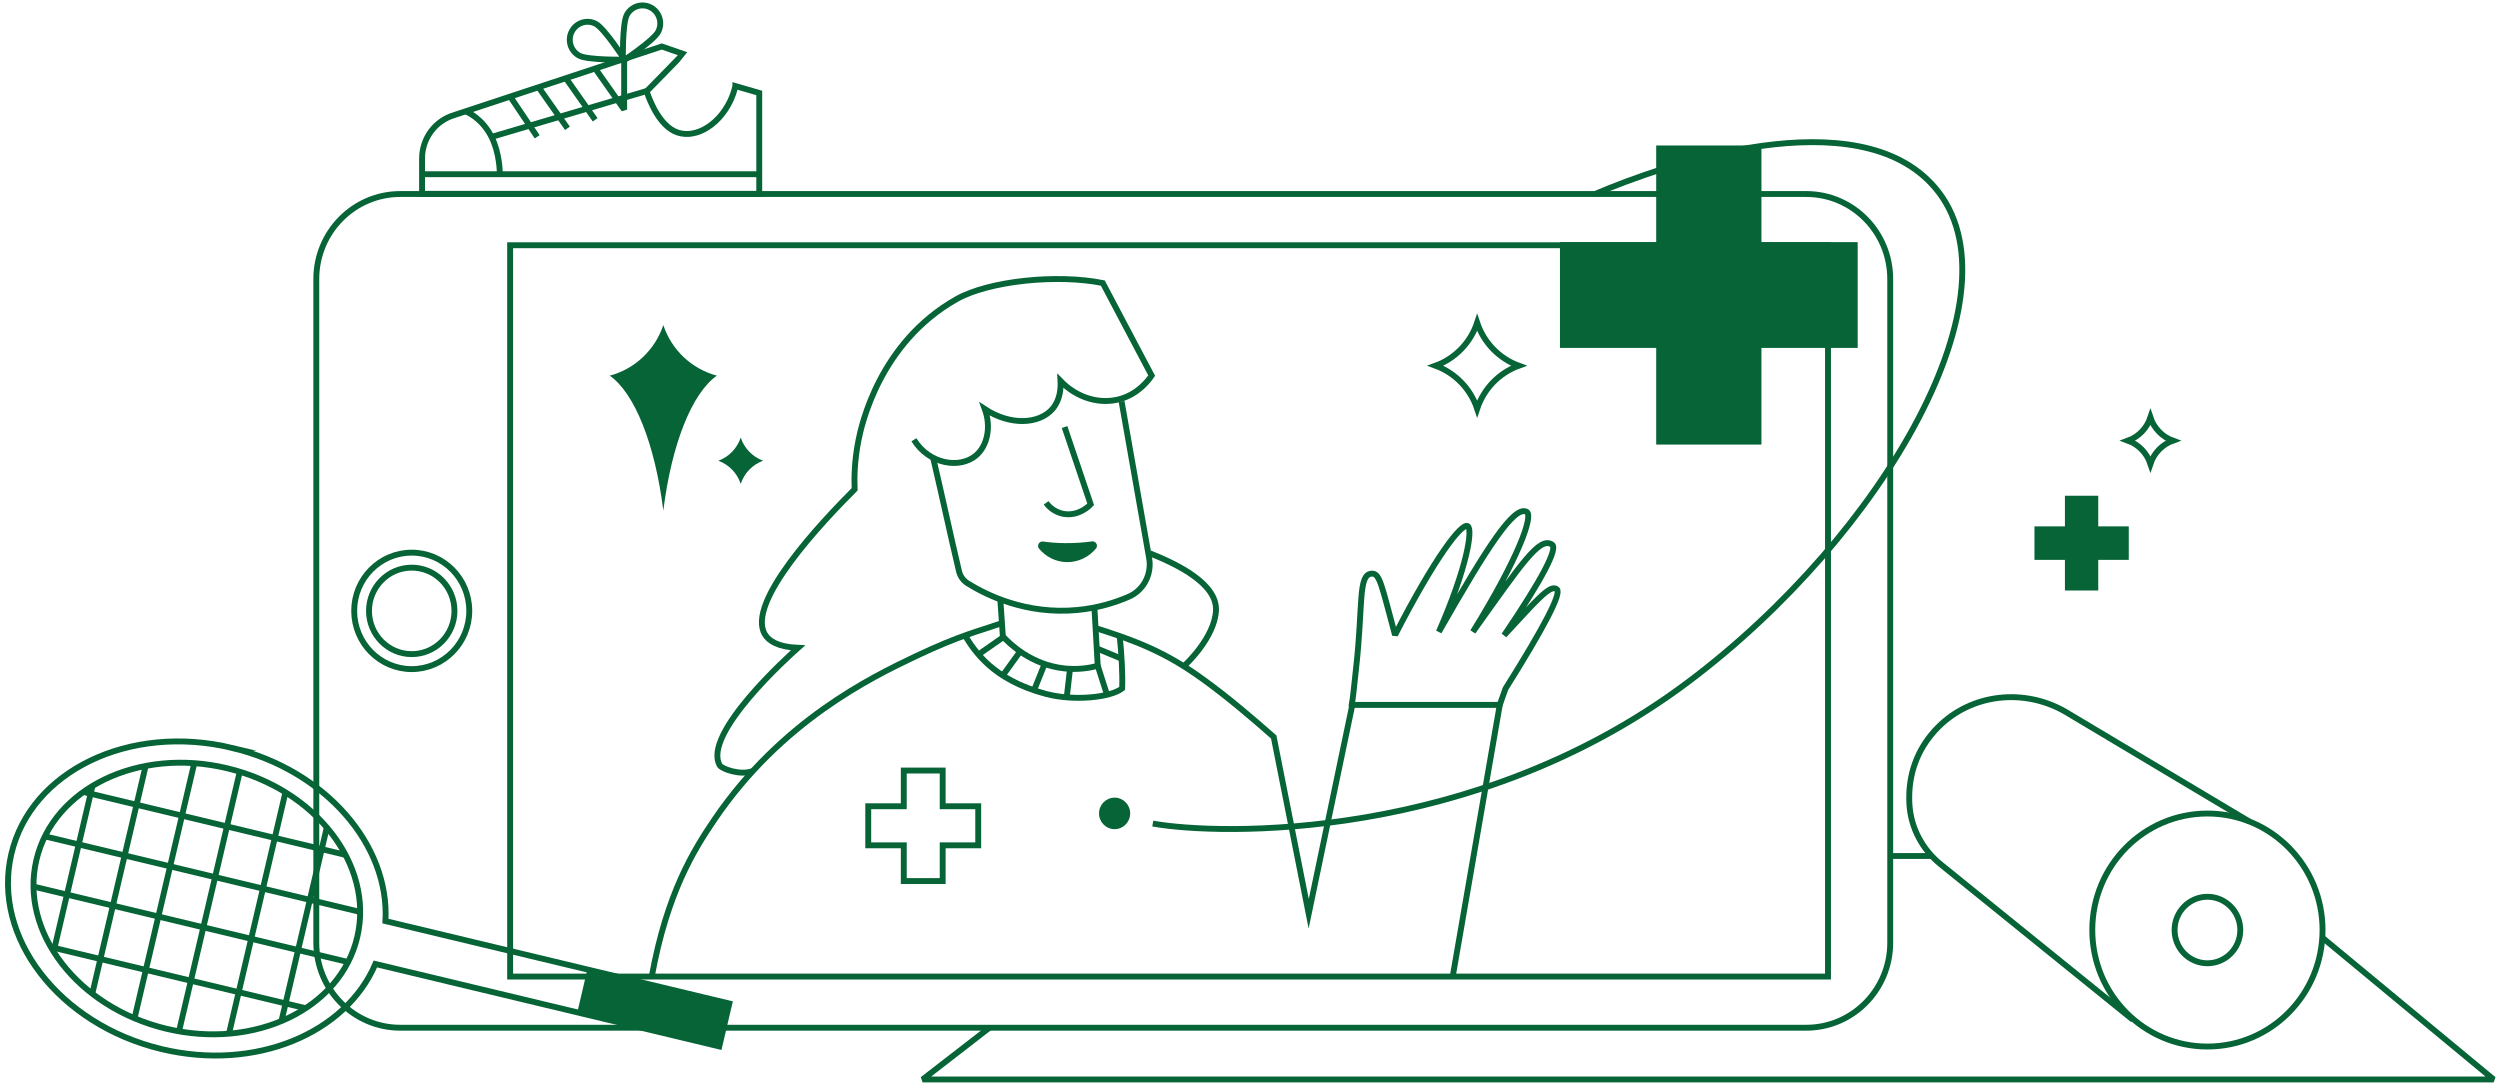 <svg width="424" height="184" viewBox="0 0 424 184" fill="none" xmlns="http://www.w3.org/2000/svg">
<path d="M190.217 68.073C191.776 76.934 193.336 85.795 194.895 94.656C195.379 97.388 193.956 100.121 191.437 101.209C189.106 102.217 186.182 103.123 182.76 103.452C174.048 104.292 167.291 100.902 164.144 98.952C163.386 98.484 162.844 97.732 162.642 96.862C161.069 90.2 159.813 84.247 158.246 77.584" stroke="#066437" stroke-miterlimit="10"/>
<path d="M180.548 72.425C182.027 76.793 183.5 81.169 184.98 85.537C184.879 85.647 183.117 87.532 180.562 87.181C178.606 86.911 177.595 85.523 177.422 85.282" stroke="#066437" stroke-miterlimit="10"/>
<path d="M185.877 93.034C186.303 92.522 185.863 91.734 185.206 91.821C183.834 92.011 182.275 92.135 180.557 92.113C179.229 92.099 178.002 91.996 176.89 91.843C176.24 91.755 175.8 92.537 176.219 93.048C177.359 94.429 179.041 95.284 180.846 95.335C182.795 95.393 184.65 94.517 185.877 93.026V93.034Z" fill="#066437"/>
<path d="M127.662 130.765C125.583 131.575 122.4 130.407 122.061 129.793C119.079 124.468 133.841 111.202 135.343 109.872C131.943 109.726 130.42 108.718 129.741 107.607C126.449 102.209 139.378 88.57 144.943 82.989C144.864 81.01 144.915 78.117 145.586 74.727C146.084 72.192 149.116 58.138 162.239 50.73C167.733 47.633 179.282 46.449 187.035 48.005L195.322 63.697C194.766 64.515 193.063 66.787 189.995 67.663C186.501 68.664 182.617 67.466 179.867 64.617C179.925 65.735 179.845 67.787 178.51 69.344C176.308 71.915 171.421 72.266 167.025 69.38C168.13 72.404 167.458 75.633 165.502 77.269C162.817 79.519 157.634 78.811 154.999 74.588" stroke="#066437" stroke-miterlimit="10"/>
<path d="M185.612 103.07C185.807 106.248 185.987 109.747 186.175 112.925C184.767 113.297 182.811 113.611 180.523 113.363C174.885 112.757 171.254 109.192 170.085 107.935C169.89 104.904 169.839 104.582 169.645 101.551" stroke="#066437" stroke-miterlimit="10"/>
<path d="M169.645 105.774C166.195 106.987 162.889 107.703 155.36 111.275C147.629 114.942 132.506 122.342 121.216 138.932C117.585 144.265 113.117 151.526 110.547 165.581" stroke="#066437" stroke-miterlimit="10"/>
<path d="M185.848 106.533C192.597 108.659 197.6 110.58 203.8 115.036C208.319 118.28 212.311 121.735 216.021 124.986L221.955 154.973L229.354 119.551H254.359L246.412 165.427" stroke="#066437" stroke-miterlimit="10"/>
<path d="M254.305 119.689L255.33 116.803C261.978 106.204 264.844 100.644 264.05 99.95C262.924 98.964 260.412 102.047 255.099 107.745C261.69 98.022 264.223 93.018 263.227 92.36C261.105 90.965 258.203 95.399 249.8 107.16C257.452 94.786 260.152 87.422 258.903 86.794C256.759 85.713 252.204 92.813 244.026 107.16C248.826 96.232 249.851 89.665 248.898 89.219C247.837 88.722 243.347 94.559 236.598 107.694C234.252 98.972 233.985 97.204 232.62 97.291C230.296 97.445 231.198 102.602 229.993 113.311C229.574 117.052 229.545 117.899 229.191 119.893" stroke="#066437" stroke-linejoin="bevel"/>
<path d="M195.027 93.846C199.777 95.73 206.462 99.025 206.231 103.561C206 108.076 201.221 112.642 200.629 113.116" stroke="#066437" stroke-miterlimit="10"/>
<path d="M163.629 107.73C165.231 110.324 168.27 115.262 177.395 117.687C182.145 118.951 188.36 118.294 190.316 116.76C190.424 114.546 190.193 110.565 189.919 108.096" stroke="#066437" stroke-miterlimit="10"/>
<path d="M166.102 110.887L170.223 108.017" stroke="#066437" stroke-miterlimit="10"/>
<path d="M173.074 110.404L170.035 114.612" stroke="#066437" stroke-miterlimit="10"/>
<path d="M177.191 112.545L175.387 117.038" stroke="#066437" stroke-miterlimit="10"/>
<path d="M181.477 113.438L180.914 118.296" stroke="#066437" stroke-miterlimit="10"/>
<path d="M186.152 112.83L187.712 117.71" stroke="#066437" stroke-miterlimit="10"/>
<path d="M186.207 110.054L190.17 111.697" stroke="#066437" stroke-miterlimit="10"/>
<path d="M306.339 32.905H67.887C60.021 32.905 53.645 39.358 53.645 47.318V159.889C53.645 167.849 60.021 174.302 67.887 174.302H306.339C314.204 174.302 320.581 167.849 320.581 159.889V47.318C320.581 39.358 314.204 32.905 306.339 32.905Z" stroke="#066437" stroke-miterlimit="10"/>
<path d="M310.029 41.592H86.519V165.625H310.029V41.592Z" stroke="#066437" stroke-miterlimit="10"/>
<path d="M69.83 113.481C75.22 113.481 79.589 109.06 79.589 103.605C79.589 98.15 75.22 93.728 69.83 93.728C64.44 93.728 60.07 98.15 60.07 103.605C60.07 109.06 64.44 113.481 69.83 113.481Z" stroke="#066437" stroke-miterlimit="10"/>
<path d="M69.829 110.94C73.832 110.94 77.077 107.656 77.077 103.606C77.077 99.555 73.832 96.272 69.829 96.272C65.827 96.272 62.582 99.555 62.582 103.606C62.582 107.656 65.827 110.94 69.829 110.94Z" stroke="#066437" stroke-miterlimit="10"/>
<path d="M315.064 41.065H298.743V24.673H280.892V41.065H264.57V59.007H280.892V75.399H298.743V59.007H315.064V41.065Z" fill="#066437"/>
<path d="M361.039 89.272H355.864V84.078H350.211V89.272H345.043V94.955H350.211V100.149H355.864V94.955H361.039V89.272Z" fill="#066437"/>
<path d="M165.907 136.74H159.879V130.685H153.281V136.74H147.254V143.366H153.281V149.429H159.879V143.366H165.907V136.74Z" stroke="#066437" stroke-miterlimit="10"/>
<path d="M270.405 32.95C282.084 27.931 315.073 16.47 328.175 31.817C343.247 49.467 319.513 90.769 286.249 115.709C250.019 142.869 206.722 141.693 195.512 139.677" stroke="#066437" stroke-miterlimit="10"/>
<path d="M121.828 78.139C123.611 78.789 125.019 80.235 125.625 82.061C126.231 80.235 127.639 78.789 129.422 78.139C127.639 77.489 126.231 76.042 125.625 74.216C125.019 76.042 123.611 77.489 121.828 78.139Z" fill="#066437"/>
<path d="M360.914 74.734C362.697 75.385 364.105 76.831 364.711 78.657C365.317 76.831 366.725 75.385 368.508 74.734C366.725 74.084 365.317 72.638 364.711 70.811C364.105 72.638 362.697 74.084 360.914 74.734Z" stroke="#066437" stroke-miterlimit="10"/>
<path d="M243.465 62.023C246.785 63.236 249.399 65.924 250.525 69.313C251.651 65.924 254.264 63.228 257.584 62.023C254.264 60.81 251.651 58.122 250.525 54.732C249.399 58.122 246.785 60.818 243.465 62.023Z" stroke="#066437" stroke-miterlimit="10"/>
<path d="M103.418 63.711C107.684 66.721 111.099 75.399 112.499 86.59C113.899 75.399 117.314 66.713 121.58 63.711C117.307 62.579 113.892 59.335 112.499 55.135C111.099 59.335 107.684 62.579 103.418 63.711Z" fill="#066437"/>
<path d="M124.718 14.599C124.523 15.468 124.227 16.345 123.809 17.2C121.701 21.532 117.463 23.789 114.338 22.233C111.212 20.677 109.675 15.483 109.675 15.483C109.675 15.483 115.767 9.288 115.846 9.135L112.237 7.886L77.018 19.523C73.791 20.487 71.582 23.482 71.582 26.886V32.876H128.768V15.768L124.718 14.592V14.599Z" stroke="#066437" stroke-miterlimit="10"/>
<path d="M79.09 18.945C79.09 18.945 81.739 19.946 83.392 23.277C84.764 26.038 84.764 29.326 84.764 29.326" stroke="#066437" stroke-miterlimit="10"/>
<path d="M71.656 29.547H128.799" stroke="#066437" stroke-miterlimit="10"/>
<path d="M83.414 23.205L109.986 15.345" stroke="#066437" stroke-miterlimit="10"/>
<path d="M86.617 16.497L91.107 23.203" stroke="#066437" stroke-miterlimit="10"/>
<path d="M91.324 14.769L96.24 21.759" stroke="#066437" stroke-miterlimit="10"/>
<path d="M96.023 13.327L100.939 20.318" stroke="#066437" stroke-miterlimit="10"/>
<path d="M100.941 11.599L105.857 18.59V9.94" stroke="#066437" stroke-linejoin="bevel"/>
<path d="M101.055 4.051C102.528 4.84 105.949 10.115 105.949 10.115C105.949 10.115 99.712 10.224 98.24 9.443C96.767 8.654 96.204 6.813 96.984 5.322C97.763 3.832 99.582 3.262 101.055 4.051Z" stroke="#066437" stroke-linejoin="bevel"/>
<path d="M111.629 5.395C110.85 6.885 105.638 10.348 105.638 10.348C105.638 10.348 105.53 4.036 106.302 2.546C107.075 1.056 108.901 0.486 110.373 1.275C111.846 2.064 112.409 3.905 111.629 5.395Z" stroke="#066437" stroke-linejoin="bevel"/>
<path d="M39.364 126.841C21.989 122.677 5.22 130.734 1.922 144.841C-1.385 158.947 10.028 173.761 27.403 177.925C43.255 181.724 58.595 175.346 63.669 163.49L121.988 177.472L123.692 170.196L65.373 156.215C66.095 143.306 55.217 130.647 39.357 126.841H39.364Z" stroke="#066437" stroke-miterlimit="10"/>
<path d="M60.594 158.912C63.45 146.715 53.582 133.906 38.553 130.302C23.525 126.699 9.027 133.665 6.171 145.863C3.315 158.06 13.183 170.869 28.211 174.473C43.24 178.077 57.738 171.11 60.594 158.912Z" stroke="#066437" stroke-linejoin="bevel"/>
<path d="M99.607 164.454L97.914 171.684L122.147 177.494L123.84 170.265L99.607 164.454Z" fill="#066437"/>
<path d="M15.691 168.356L24.715 129.836" stroke="#066437" stroke-linejoin="bevel"/>
<path d="M9.133 161.234L15.694 133.227" stroke="#066437" stroke-linejoin="bevel"/>
<path d="M22.824 172.666L33.002 129.223" stroke="#066437" stroke-linejoin="bevel"/>
<path d="M38.84 175.294L48.469 134.145" stroke="#066437" stroke-linejoin="bevel"/>
<path d="M47.793 172.929L55.43 140.326" stroke="#066437" stroke-linejoin="bevel"/>
<path d="M30.383 174.826L40.705 130.718" stroke="#066437" stroke-linejoin="bevel"/>
<path d="M14.145 134.327L58.698 145.014" stroke="#066437" stroke-linejoin="bevel"/>
<path d="M7.664 141.858L60.988 154.642" stroke="#066437" stroke-linejoin="bevel"/>
<path d="M8.832 160.686L51.84 171" stroke="#066437" stroke-linejoin="bevel"/>
<path d="M5.758 150.385L58.995 163.154" stroke="#066437" stroke-linejoin="bevel"/>
<path d="M374.378 177.494C385.162 177.494 393.904 168.647 393.904 157.734C393.904 146.821 385.162 137.974 374.378 137.974C363.594 137.974 354.852 146.821 354.852 157.734C354.852 168.647 363.594 177.494 374.378 177.494Z" stroke="#066437" stroke-linejoin="bevel"/>
<path d="M361.731 172.95L329.132 146.586C326.064 144.102 324.086 140.442 323.841 136.475C323.812 136.059 323.805 135.643 323.805 135.219C323.805 130.441 325.66 126.409 328.656 123.377C334.351 117.606 343.295 116.664 350.297 120.711L381.38 139.266" stroke="#066437" stroke-linejoin="bevel"/>
<path d="M374.381 163.372C377.459 163.372 379.954 160.847 379.954 157.732C379.954 154.618 377.459 152.093 374.381 152.093C371.304 152.093 368.809 154.618 368.809 157.732C368.809 160.847 371.304 163.372 374.381 163.372Z" stroke="#066437" stroke-linejoin="bevel"/>
<path d="M393.744 158.918L422.921 183.076H156.469L167.759 174.339" stroke="#066437" stroke-linejoin="bevel"/>
<path d="M320.574 145.178H327.547" stroke="#066437" stroke-linejoin="bevel"/>
<path d="M189.037 140.627C190.496 140.627 191.679 139.43 191.679 137.953C191.679 136.476 190.496 135.279 189.037 135.279C187.577 135.279 186.395 136.476 186.395 137.953C186.395 139.43 187.577 140.627 189.037 140.627Z" fill="#066437"/>
</svg>
